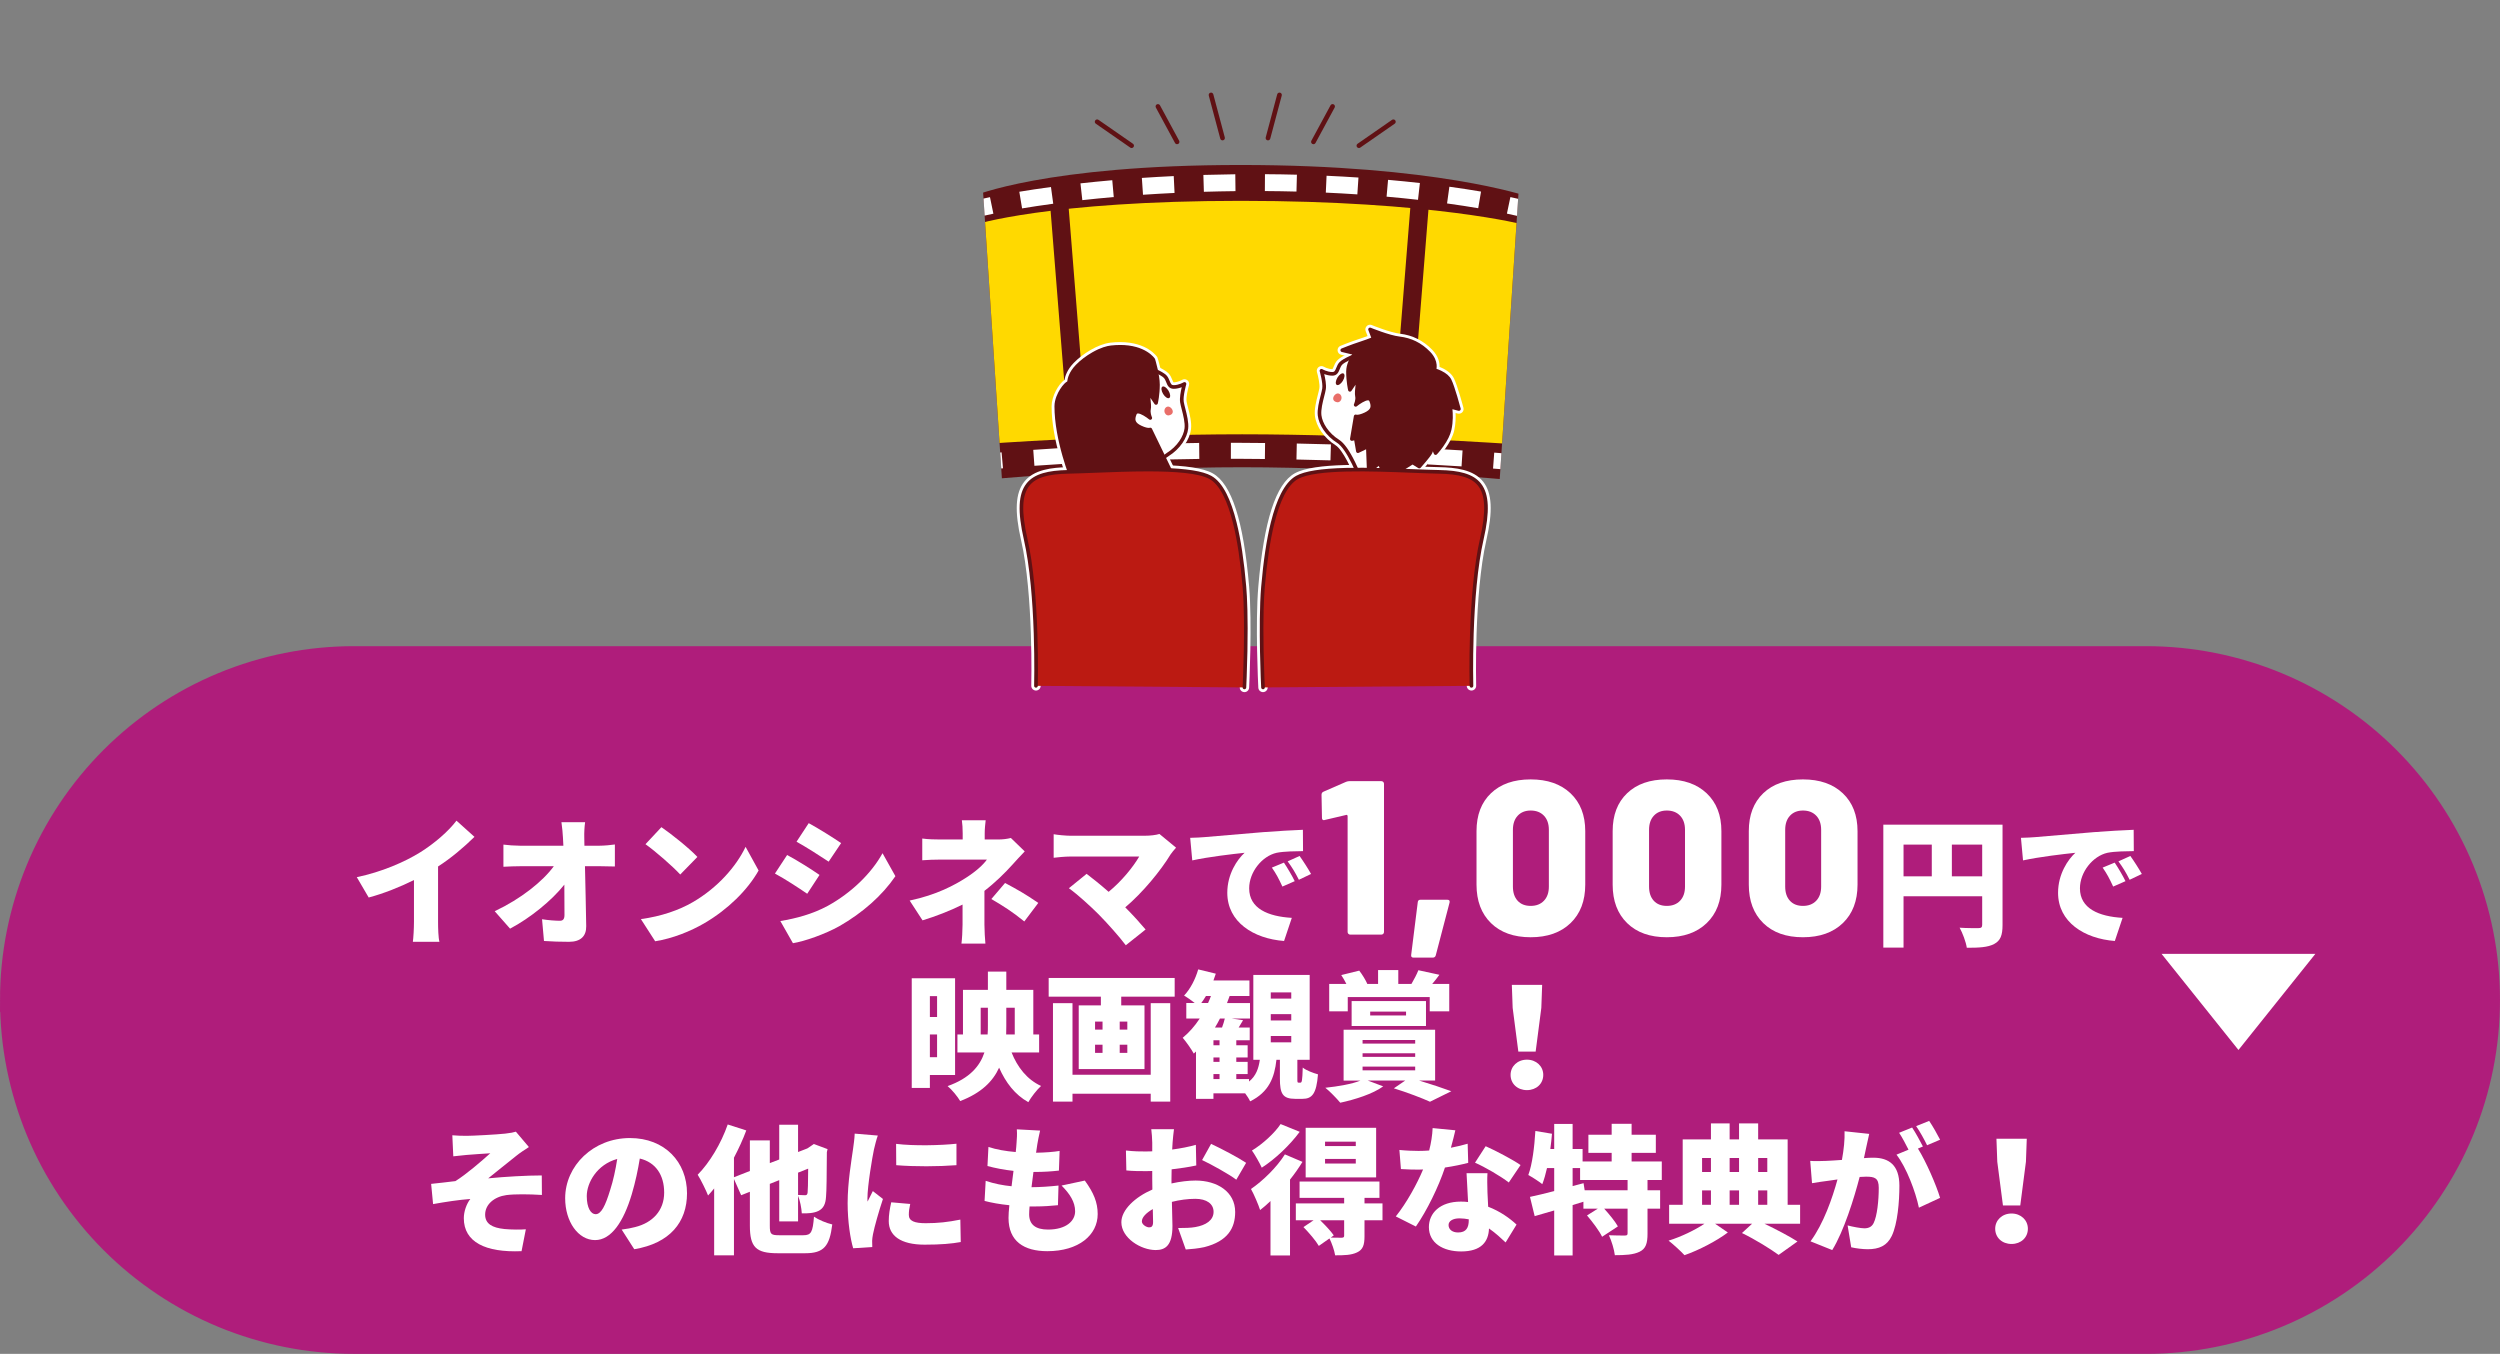 <?xml version="1.0" encoding="UTF-8"?><svg id="_レイヤー_1" xmlns="http://www.w3.org/2000/svg" xmlns:xlink="http://www.w3.org/1999/xlink" viewBox="0 0 650 352"><rect x="0" y="0" width="650" height="352" fill="#808080" stroke="none"/><defs><style>.cls-1{stroke:#af1d7b;stroke-width:10px;}.cls-1,.cls-2{fill:none;}.cls-3{fill:#bb1a12;}.cls-3,.cls-2,.cls-4,.cls-5,.cls-6,.cls-7,.cls-8{stroke-width:0px;}.cls-9{clip-path:url(#clippath-2);}.cls-10{isolation:isolate;}.cls-11{clip-path:url(#clippath-1);}.cls-4{fill:#fff;}.cls-5{fill:#ffd900;}.cls-6{fill:#af1d7b;}.cls-12{clip-path:url(#clippath);}.cls-13{clip-path:url(#clippath-3);}.cls-7{fill:#e96e69;}.cls-8{fill:#601114;}</style><clipPath id="clippath"><polygon class="cls-2" points="254.974 40.388 261.079 133.338 389.353 133.338 395.458 40.388 254.974 40.388"/></clipPath><clipPath id="clippath-1"><rect class="cls-2" x="254.75" y="40.25" width="140.75" height="93.25"/></clipPath><clipPath id="clippath-2"><rect class="cls-2" x="253.026" y="24.076" width="143.947" height="155.878"/></clipPath><clipPath id="clippath-3"><rect class="cls-2" x="253" y="24" width="144" height="156"/></clipPath></defs><path class="cls-6" d="M5,260c0-1.424.035-2.847.105-4.269.07-1.422.175-2.842.314-4.259s.314-2.83.523-4.238c.209-1.408.452-2.811.73-4.207s.59-2.785.936-4.166c.346-1.381.726-2.753,1.139-4.115.413-1.363.86-2.714,1.339-4.055.48-1.341.992-2.669,1.537-3.984.545-1.315,1.122-2.617,1.73-3.904.609-1.287,1.249-2.559,1.92-3.814.671-1.256,1.373-2.494,2.105-3.715.732-1.221,1.494-2.424,2.285-3.608.791-1.184,1.611-2.348,2.459-3.491s1.724-2.266,2.627-3.366,1.833-2.178,2.789-3.233c.956-1.055,1.938-2.086,2.944-3.093s2.038-1.988,3.093-2.944c1.055-.956,2.133-1.886,3.233-2.789,1.101-.903,2.223-1.779,3.366-2.627,1.144-.848,2.307-1.668,3.491-2.459,1.184-.791,2.386-1.553,3.608-2.285,1.221-.732,2.46-1.434,3.715-2.105,1.256-.671,2.527-1.311,3.814-1.92,1.287-.609,2.588-1.186,3.904-1.73,1.315-.545,2.643-1.057,3.984-1.537,1.341-.48,2.692-.926,4.055-1.339,1.363-.413,2.734-.793,4.115-1.139,1.381-.346,2.77-.658,4.166-.936s2.799-.521,4.207-.73,2.821-.383,4.238-.523c1.417-.14,2.837-.244,4.259-.314,1.422-.07,2.845-.105,4.269-.105h466c1.424,0,2.847.035,4.269.105,1.422.07,2.842.175,4.259.314,1.417.14,2.83.314,4.238.523s2.811.452,4.207.73c1.396.278,2.785.59,4.166.936,1.381.346,2.753.726,4.116,1.139s2.714.86,4.055,1.339c1.341.48,2.669.992,3.984,1.537,1.315.545,2.617,1.122,3.904,1.73s2.559,1.249,3.814,1.92,2.494,1.373,3.715,2.105c1.221.732,2.424,1.493,3.608,2.285,1.184.791,2.348,1.611,3.491,2.459,1.144.848,2.266,1.724,3.366,2.627,1.101.903,2.178,1.833,3.233,2.789,1.055.956,2.086,1.938,3.093,2.944s1.988,2.038,2.945,3.093c.956,1.055,1.886,2.133,2.789,3.233s1.779,2.223,2.627,3.366c.848,1.144,1.668,2.307,2.459,3.491s1.553,2.386,2.285,3.608,1.434,2.46,2.105,3.715c.671,1.256,1.311,2.527,1.92,3.814.609,1.287,1.186,2.588,1.73,3.904.545,1.315,1.057,2.643,1.537,3.984.48,1.341.926,2.692,1.34,4.055.413,1.363.793,2.734,1.139,4.115.346,1.381.658,2.77.936,4.166s.521,2.799.73,4.207.383,2.821.523,4.238.244,2.837.314,4.259.105,2.845.105,4.269-.035,2.847-.105,4.269c-.07,1.422-.175,2.842-.314,4.259-.14,1.417-.314,2.83-.523,4.238-.209,1.408-.452,2.811-.73,4.207s-.59,2.785-.936,4.166c-.346,1.381-.726,2.753-1.139,4.115-.413,1.363-.86,2.714-1.34,4.055-.48,1.341-.992,2.669-1.537,3.984s-1.122,2.617-1.73,3.904c-.609,1.287-1.249,2.559-1.92,3.814-.671,1.256-1.373,2.494-2.105,3.715-.732,1.221-1.494,2.424-2.285,3.608s-1.611,2.348-2.459,3.491c-.848,1.144-1.724,2.266-2.627,3.366-.903,1.101-1.833,2.178-2.789,3.233-.956,1.055-1.938,2.086-2.945,3.093s-2.038,1.988-3.093,2.944c-1.055.956-2.133,1.886-3.233,2.789-1.101.903-2.223,1.779-3.366,2.627s-2.307,1.668-3.491,2.459-2.386,1.553-3.608,2.285c-1.221.732-2.46,1.434-3.715,2.105-1.256.671-2.527,1.311-3.814,1.92s-2.588,1.186-3.904,1.73c-1.315.545-2.643,1.057-3.984,1.537-1.341.48-2.692.926-4.055,1.339-1.362.413-2.734.793-4.116,1.139s-2.77.658-4.166.936c-1.396.278-2.799.521-4.207.73-1.408.209-2.821.383-4.238.523s-2.836.244-4.259.314c-1.422.07-2.845.105-4.269.105H92c-1.424,0-2.847-.035-4.269-.105-1.422-.07-2.842-.175-4.259-.314s-2.83-.314-4.238-.523-2.811-.452-4.207-.73c-1.396-.278-2.785-.59-4.166-.936-1.381-.346-2.753-.726-4.115-1.139-1.363-.413-2.714-.86-4.055-1.339-1.341-.48-2.669-.992-3.984-1.537-1.315-.545-2.617-1.122-3.904-1.73-1.287-.609-2.559-1.249-3.814-1.92-1.256-.671-2.494-1.373-3.715-2.105-1.221-.732-2.424-1.494-3.608-2.285s-2.348-1.611-3.491-2.459c-1.144-.848-2.266-1.724-3.366-2.627-1.101-.903-2.178-1.833-3.233-2.789-1.055-.956-2.086-1.938-3.093-2.944s-1.988-2.038-2.944-3.093c-.956-1.055-1.886-2.133-2.789-3.233-.903-1.101-1.779-2.223-2.627-3.366-.848-1.144-1.668-2.307-2.459-3.491s-1.553-2.386-2.285-3.608c-.732-1.221-1.434-2.46-2.105-3.715-.671-1.256-1.311-2.527-1.92-3.814-.609-1.287-1.186-2.588-1.73-3.904s-1.057-2.643-1.537-3.984c-.48-1.341-.926-2.692-1.339-4.055-.413-1.363-.793-2.734-1.139-4.116-.346-1.381-.658-2.77-.936-4.166-.278-1.396-.521-2.799-.73-4.207-.209-1.408-.383-2.821-.523-4.238s-.244-2.837-.314-4.259c-.07-1.422-.105-2.845-.105-4.269Z"/><path class="cls-1" d="M5,260c0-1.424.035-2.847.105-4.269.07-1.422.175-2.842.314-4.259s.314-2.83.523-4.238c.209-1.408.452-2.811.73-4.207s.59-2.785.936-4.166c.346-1.381.726-2.753,1.139-4.115.413-1.363.86-2.714,1.339-4.055.48-1.341.992-2.669,1.537-3.984.545-1.315,1.122-2.617,1.73-3.904.609-1.287,1.249-2.559,1.92-3.814.671-1.256,1.373-2.494,2.105-3.715.732-1.221,1.494-2.424,2.285-3.608.791-1.184,1.611-2.348,2.459-3.491s1.724-2.266,2.627-3.366,1.833-2.178,2.789-3.233c.956-1.055,1.938-2.086,2.944-3.093s2.038-1.988,3.093-2.944c1.055-.956,2.133-1.886,3.233-2.789,1.101-.903,2.223-1.779,3.366-2.627,1.144-.848,2.307-1.668,3.491-2.459,1.184-.791,2.386-1.553,3.608-2.285,1.221-.732,2.46-1.434,3.715-2.105,1.256-.671,2.527-1.311,3.814-1.92,1.287-.609,2.588-1.186,3.904-1.73,1.315-.545,2.643-1.057,3.984-1.537,1.341-.48,2.692-.926,4.055-1.339,1.363-.413,2.734-.793,4.115-1.139,1.381-.346,2.77-.658,4.166-.936s2.799-.521,4.207-.73,2.821-.383,4.238-.523c1.417-.14,2.837-.244,4.259-.314,1.422-.07,2.845-.105,4.269-.105h466c1.424,0,2.847.035,4.269.105,1.422.07,2.842.175,4.259.314,1.417.14,2.83.314,4.238.523s2.811.452,4.207.73c1.396.278,2.785.59,4.166.936,1.381.346,2.753.726,4.116,1.139s2.714.86,4.055,1.339c1.341.48,2.669.992,3.984,1.537,1.315.545,2.617,1.122,3.904,1.73s2.559,1.249,3.814,1.92,2.494,1.373,3.715,2.105c1.221.732,2.424,1.493,3.608,2.285,1.184.791,2.348,1.611,3.491,2.459,1.144.848,2.266,1.724,3.366,2.627,1.101.903,2.178,1.833,3.233,2.789,1.055.956,2.086,1.938,3.093,2.944s1.988,2.038,2.945,3.093c.956,1.055,1.886,2.133,2.789,3.233s1.779,2.223,2.627,3.366c.848,1.144,1.668,2.307,2.459,3.491s1.553,2.386,2.285,3.608,1.434,2.46,2.105,3.715c.671,1.256,1.311,2.527,1.92,3.814.609,1.287,1.186,2.588,1.73,3.904.545,1.315,1.057,2.643,1.537,3.984.48,1.341.926,2.692,1.34,4.055.413,1.363.793,2.734,1.139,4.115.346,1.381.658,2.77.936,4.166s.521,2.799.73,4.207.383,2.821.523,4.238.244,2.837.314,4.259.105,2.845.105,4.269-.035,2.847-.105,4.269c-.07,1.422-.175,2.842-.314,4.259-.14,1.417-.314,2.83-.523,4.238-.209,1.408-.452,2.811-.73,4.207s-.59,2.785-.936,4.166c-.346,1.381-.726,2.753-1.139,4.115-.413,1.363-.86,2.714-1.34,4.055-.48,1.341-.992,2.669-1.537,3.984s-1.122,2.617-1.73,3.904c-.609,1.287-1.249,2.559-1.92,3.814-.671,1.256-1.373,2.494-2.105,3.715-.732,1.221-1.494,2.424-2.285,3.608s-1.611,2.348-2.459,3.491c-.848,1.144-1.724,2.266-2.627,3.366-.903,1.101-1.833,2.178-2.789,3.233-.956,1.055-1.938,2.086-2.945,3.093s-2.038,1.988-3.093,2.944c-1.055.956-2.133,1.886-3.233,2.789-1.101.903-2.223,1.779-3.366,2.627s-2.307,1.668-3.491,2.459-2.386,1.553-3.608,2.285c-1.221.732-2.46,1.434-3.715,2.105-1.256.671-2.527,1.311-3.814,1.92s-2.588,1.186-3.904,1.73c-1.315.545-2.643,1.057-3.984,1.537-1.341.48-2.692.926-4.055,1.339-1.362.413-2.734.793-4.116,1.139s-2.77.658-4.166.936c-1.396.278-2.799.521-4.207.73-1.408.209-2.821.383-4.238.523s-2.836.244-4.259.314c-1.422.07-2.845.105-4.269.105H92c-1.424,0-2.847-.035-4.269-.105-1.422-.07-2.842-.175-4.259-.314s-2.83-.314-4.238-.523-2.811-.452-4.207-.73c-1.396-.278-2.785-.59-4.166-.936-1.381-.346-2.753-.726-4.115-1.139-1.363-.413-2.714-.86-4.055-1.339-1.341-.48-2.669-.992-3.984-1.537-1.315-.545-2.617-1.122-3.904-1.73-1.287-.609-2.559-1.249-3.814-1.92-1.256-.671-2.494-1.373-3.715-2.105-1.221-.732-2.424-1.494-3.608-2.285s-2.348-1.611-3.491-2.459c-1.144-.848-2.266-1.724-3.366-2.627-1.101-.903-2.178-1.833-3.233-2.789-1.055-.956-2.086-1.938-3.093-2.944s-1.988-2.038-2.944-3.093c-.956-1.055-1.886-2.133-2.789-3.233-.903-1.101-1.779-2.223-2.627-3.366-.848-1.144-1.668-2.307-2.459-3.491s-1.553-2.386-2.285-3.608c-.732-1.221-1.434-2.46-2.105-3.715-.671-1.256-1.311-2.527-1.92-3.814-.609-1.287-1.186-2.588-1.73-3.904s-1.057-2.643-1.537-3.984c-.48-1.341-.926-2.692-1.339-4.055-.413-1.363-.793-2.734-1.139-4.116-.346-1.381-.658-2.77-.936-4.166-.278-1.396-.521-2.799-.73-4.207-.209-1.408-.383-2.821-.523-4.238s-.244-2.837-.314-4.259c-.07-1.422-.105-2.845-.105-4.269Z"/><path class="cls-4" d="M113.896,225.288c3.456-2.232,6.588-4.896,9.468-7.704l-4.68-4.212c-2.052,2.736-5.76,5.94-9.396,8.208-4.032,2.52-10.08,5.148-16.524,6.48l3.096,5.292c3.924-1.044,8.136-2.736,11.772-4.536v10.836c0,1.728-.144,4.248-.288,5.22h6.912c-.288-1.008-.36-3.492-.36-5.22v-14.364Z"/><path class="cls-4" d="M151.948,219.888l-.036-2.088c-.036-1.224.036-2.808.216-4.032h-6.156c.216,1.404.324,2.88.396,4.032l.108,2.088h-11.232c-1.296,0-3.348-.144-4.356-.288v5.76c1.332-.072,3.132-.144,4.5-.144h8.604c-2.88,3.96-8.568,8.496-15.372,11.7l3.996,4.536c5.256-2.772,10.872-7.344,14.112-11.448.036,3.024.036,5.76.036,7.884,0,1.044-.36,1.512-1.188,1.512-1.152,0-3.06-.144-4.644-.396l.504,5.652c2.196.144,4.14.216,6.516.216,3.06,0,4.5-1.512,4.464-4.068-.072-5.04-.216-10.44-.324-15.588h3.996c1.008,0,2.484.036,3.78.072v-5.724c-.936.144-2.808.324-4.104.324h-3.816Z"/><path class="cls-4" d="M166.636,238.968l3.708,5.76c4.536-.72,9.216-2.592,12.888-4.752,6.012-3.528,11.124-8.532,14.004-13.644l-3.384-6.156c-2.412,5.076-7.272,10.656-13.752,14.4-3.528,2.052-8.172,3.672-13.464,4.392ZM171.964,215.064l-4.14,4.428c2.592,1.836,7.128,5.796,9.036,7.884l4.464-4.572c-2.16-2.304-6.876-6.048-9.36-7.74Z"/><path class="cls-4" d="M204.652,222.3l-3.168,4.824c2.556,1.368,6.192,3.744,8.388,5.256l3.204-4.896c-2.016-1.404-5.832-3.816-8.424-5.184ZM202.888,239.472l3.276,5.76c3.096-.504,8.388-2.376,12.06-4.428,5.976-3.42,11.124-7.92,14.58-12.996l-3.348-5.976c-2.844,5.184-8.028,10.26-14.22,13.68-4.068,2.196-8.28,3.276-12.348,3.96ZM210.268,214.02l-3.168,4.824c2.52,1.404,6.192,3.744,8.352,5.184l3.24-4.824c-2.052-1.404-5.904-3.816-8.424-5.184Z"/><path class="cls-4" d="M257.752,233.748c2.952,1.728,5.436,3.276,8.568,5.832l3.636-4.824c-3.528-2.412-5.364-3.42-8.64-5.184l-3.564,4.176ZM255.952,231.624c2.808-2.16,5.4-4.716,7.272-6.804.864-.972,2.16-2.376,3.204-3.456l-3.6-3.492c-.972.252-2.124.396-3.384.396h-3.42v-1.584c0-1.188.144-2.52.252-3.42h-6.192c.144.936.216,2.196.216,3.42v1.584h-5.76c-1.26,0-3.276-.036-4.752-.252v5.652c1.152-.108,3.528-.18,4.86-.18h11.952c-.972,1.368-2.844,3.06-5.364,4.68-3.024,1.944-7.704,4.5-14.724,5.976l3.348,5.148c3.42-1.044,7.164-2.484,10.404-4.104v5.22c0,1.512-.144,3.96-.288,4.932h6.228c-.108-1.116-.252-3.42-.252-4.932v-8.784Z"/><path class="cls-4" d="M301.456,216.828c-.9.288-2.34.468-3.96.468h-19.116c-1.224,0-3.492-.216-4.428-.396v6.12c.792-.108,2.952-.324,4.428-.324h17.82c-1.62,2.772-4.536,6.372-7.956,9.18-2.124-1.872-4.212-3.528-5.724-4.68l-4.608,3.744c2.268,1.62,5.652,4.716,7.74,6.804,2.376,2.412,5.472,5.904,7.056,8.028l5.148-4.104c-1.404-1.656-3.348-3.816-5.292-5.76,4.608-3.888,9.252-9.576,11.808-13.788.324-.504.828-1.044,1.404-1.728l-4.32-3.564Z"/><path class="cls-4" d="M309.448,217.836l.54,5.868c4.284-.936,10.548-1.656,13.608-1.98-1.908,1.728-4.5,5.508-4.5,10.404,0,7.596,6.804,11.916,14.76,12.528l2.016-6.012c-6.156-.36-11.088-2.412-11.088-7.668,0-4.212,3.312-8.388,7.164-9.252,1.98-.396,5.004-.396,6.84-.432l-.036-5.544c-2.592.108-6.804.324-10.368.612-6.516.576-11.916,1.008-15.264,1.296-.684.072-2.232.144-3.672.18ZM337.888,222.552l-3.096,1.404c1.188,1.62,1.872,2.736,2.916,4.788l3.168-1.512c-.72-1.296-2.052-3.384-2.988-4.68ZM333.82,224.28l-3.132,1.296c1.152,1.656,1.764,2.844,2.736,4.932l3.204-1.404c-.648-1.332-1.908-3.492-2.808-4.824Z"/><path class="cls-4" d="M520.66,214.416h-30.996v31.968h5.256v-13.356h20.448v7.416c0,.648-.252.864-.936.864s-3.06.036-4.932-.108c.756,1.332,1.656,3.744,1.872,5.22,3.204,0,5.436-.108,7.092-.972s2.196-2.268,2.196-4.932v-26.1ZM494.92,219.6h7.344v8.244h-7.344v-8.244ZM507.484,227.844v-8.244h7.884v8.244h-7.884Z"/><path class="cls-4" d="M525.448,217.836l.54,5.868c4.284-.936,10.548-1.656,13.608-1.98-1.908,1.728-4.5,5.508-4.5,10.404,0,7.596,6.804,11.916,14.76,12.528l2.016-6.012c-6.156-.36-11.088-2.412-11.088-7.668,0-4.212,3.312-8.388,7.164-9.252,1.98-.396,5.004-.396,6.84-.432l-.036-5.544c-2.592.108-6.804.324-10.368.612-6.516.576-11.916,1.008-15.264,1.296-.684.072-2.232.144-3.672.18ZM553.888,222.552l-3.096,1.404c1.188,1.62,1.872,2.736,2.916,4.788l3.168-1.512c-.72-1.296-2.052-3.384-2.988-4.68ZM549.82,224.28l-3.132,1.296c1.152,1.656,1.764,2.844,2.736,4.932l3.204-1.404c-.648-1.332-1.908-3.492-2.808-4.824Z"/><path class="cls-4" d="M270.172,273.64v-4.68h-1.512v-11.592h-7.02v-4.752h-4.788v4.752h-6.48v11.592h-1.44v4.68h7.02c-1.188,3.564-3.816,6.696-9.576,8.748,1.08.864,2.628,2.772,3.276,3.888,5.472-2.088,8.496-5.112,10.116-8.676,1.728,3.888,4.104,7.02,7.596,8.964.72-1.296,2.232-3.24,3.312-4.212-3.636-1.656-6.156-4.896-7.668-8.712h7.164ZM263.836,262.012v6.948h-2.232c.036-.792.036-1.548.036-2.34v-4.608h2.196ZM254.98,268.96v-6.948h1.872v4.572c0,.792,0,1.584-.072,2.376h-1.8ZM248.32,279.508v-25.164h-11.268v28.512h4.716v-3.348h6.552ZM241.768,274.864v-5.904h1.872v5.904h-1.872ZM243.64,258.988v5.436h-1.872v-5.436h1.872Z"/><path class="cls-4" d="M272.656,254.272v4.86h13.572v2.268h-5.76v16.56h17.1v-16.56h-6.048v-2.268h13.896v-4.86h-32.76ZM284.716,265.612h1.944v2.088h-1.944v-2.088ZM284.716,271.624h1.944v2.124h-1.944v-2.124ZM293.104,273.748h-1.98v-2.124h1.98v2.124ZM293.104,267.7h-1.98v-2.088h1.98v2.088ZM299.188,279.436h-20.34v-18.612h-5.076v25.596h5.076v-2.052h20.34v2.052h5.076v-25.596h-5.076v18.612Z"/><path class="cls-4" d="M337.636,281.488c-.324,0-.324-.108-.324-1.152v-4.788h3.204v-22.068h-14.652v22.068h1.692c-.324,2.232-.972,4.176-2.808,5.652v-.648h-3.312v-1.296h2.952v-3.168h-2.952v-1.152h2.952v-3.168h-2.952v-1.296h3.492v-3.312h-2.88c.36-.576.756-1.224,1.152-1.908l-2.952-.432h4.752v-4.032h-5.976c.252-.612.468-1.224.684-1.836h5.148v-4.032h-9.36c.216-.576.432-1.188.612-1.764l-4.572-1.116c-.72,2.52-2.052,5.112-3.672,6.804.756.432,1.872,1.224,2.772,1.944h-2.196v4.032h3.492c-1.296,1.98-2.808,3.672-4.428,5.004.864.972,2.34,3.096,2.88,4.104.18-.18.396-.36.576-.54v12.312h4.536v-1.44h8.244c.54.72,1.044,1.512,1.296,2.088,4.896-2.412,6.336-6.192,6.84-10.8h.9v4.86c0,3.924.684,5.292,3.996,5.292h1.872c2.52,0,3.636-1.332,4.032-6.372-1.188-.324-3.132-1.044-3.96-1.764-.108,3.456-.216,3.924-.612,3.924h-.468ZM317.08,276.088h-1.584v-1.152h1.584v1.152ZM317.08,271.768h-1.584v-1.296h1.584v1.296ZM312.328,260.788c.432-.576.828-1.188,1.224-1.836h1.296c-.216.612-.468,1.224-.756,1.836h-1.764ZM318.448,264.82c-.144.684-.432,1.548-.72,2.34h-1.836c.468-.756.9-1.548,1.296-2.34h1.26ZM315.496,279.256h1.584v1.296h-1.584v-1.296ZM330.4,258.016h5.328v1.62h-5.328v-1.62ZM330.4,263.668h5.328v1.656h-5.328v-1.656ZM330.4,269.356h5.328v1.656h-5.328v-1.656Z"/><path class="cls-4" d="M373.132,280.948v-13.212h-23.796v13.212h4.392c-2.196.9-5.76,1.512-9.144,1.872,1.116.864,2.988,2.808,3.888,3.888,3.816-.828,8.424-2.268,11.16-4.248l-3.996-1.512h9.72l-2.952,2.016c3.6,1.116,7.344,2.556,9.396,3.492l5.544-2.736c-2.052-.756-5.256-1.836-8.352-2.772h4.14ZM354.268,270.4h13.68v.936h-13.68v-.936ZM354.268,273.856h13.68v.936h-13.68v-.936ZM354.268,277.312h13.68v.972h-13.68v-.972ZM370.756,266.764v-6.48h-19.332v6.48h19.332ZM356.248,263.02h9.324v1.008h-9.324v-1.008ZM350.416,259.24h21.312v3.708h5.076v-7.128h-4.428c.612-.684,1.224-1.512,1.872-2.376l-5.472-1.188c-.396,1.044-1.152,2.448-1.8,3.564h-3.42v-3.6h-5.256v3.6h-2.916l.108-.036c-.432-.972-1.296-2.412-2.088-3.42l-4.68,1.152c.468.684.936,1.512,1.332,2.304h-4.464v7.128h4.824v-3.708Z"/><path class="cls-4" d="M397,283.432c2.448,0,4.248-1.656,4.248-3.96,0-2.232-1.8-3.96-4.248-3.96s-4.248,1.728-4.248,3.96c0,2.304,1.8,3.96,4.248,3.96ZM394.768,273.424h4.5l1.476-11.376.216-5.976h-7.884l.216,5.976,1.476,11.376Z"/><path class="cls-4" d="M117.604,295.172l.252,5.472c1.296-.144,2.592-.288,3.456-.36,1.404-.144,4.752-.324,6.156-.432-2.196,1.98-6.264,5.508-9.072,7.236-1.872.216-4.392.54-6.3.72l.504,5.256c3.204-.576,6.732-1.116,9.684-1.332-1.008,1.296-1.692,3.276-1.692,5.004,0,6.192,5.616,8.964,15.012,8.568l1.116-5.688c-1.332.108-3.672.108-5.58-.072-3.168-.324-5.004-1.368-5.004-3.744,0-2.664,2.376-4.644,5.508-5.076,2.196-.288,5.868-.252,9.252-.036l-.036-5.076c-3.888,0-9.504.324-13.932.756,2.196-1.728,4.788-3.888,7.272-5.832.864-.72,2.412-1.728,3.312-2.304l-3.384-3.996c-.54.18-1.44.36-2.772.504-2.268.252-8.568.576-10.044.576-1.296,0-2.448-.036-3.708-.144Z"/><path class="cls-4" d="M164.908,324.8c9.288-1.548,13.716-7.056,13.716-14.544,0-8.1-5.76-14.364-14.832-14.364-9.54,0-16.848,7.2-16.848,15.66,0,6.084,3.384,10.872,7.776,10.872,4.212,0,7.416-4.788,9.54-11.916.972-3.276,1.62-6.408,2.088-9.288,4.104.972,6.336,4.248,6.336,8.856,0,4.68-3.024,7.848-7.56,8.964-1.008.252-1.98.468-3.492.648l3.276,5.112ZM158.644,309.392c-1.26,4.14-2.34,6.3-3.78,6.3-1.224,0-2.304-1.62-2.304-4.716,0-3.42,2.628-8.208,7.92-9.648-.432,2.808-1.044,5.652-1.836,8.064Z"/><path class="cls-4" d="M202.672,321.164c-2.232,0-2.52-.252-2.52-2.484v-10.872l2.448-.972v10.728h4.896v-6.66c.504,1.188.9,3.24.972,4.572,1.404.036,3.168-.036,4.356-.648,1.26-.648,1.836-1.764,1.944-3.672.144-1.548.18-5.436.216-11.592l.18-.792-3.564-1.332-.936.648-.756.504-2.412.936v-7.092h-4.896v9.036l-2.448.936v-5.904h-5.184v7.956l-4.14,1.62v-5.076c1.224-2.34,2.34-4.752,3.204-7.092l-4.824-1.548c-1.728,4.968-4.716,9.936-7.812,13.068.828,1.296,2.232,4.176,2.7,5.4.54-.576,1.044-1.188,1.584-1.836v17.388h5.148v-19.836l1.872,4.212,2.268-.9v8.82c0,5.58,1.584,7.164,7.2,7.164h7.2c4.86,0,6.336-1.872,7.02-7.488-1.44-.324-3.564-1.188-4.752-2.016-.324,4.032-.72,4.824-2.772,4.824h-6.192ZM210.124,303.848c-.036,4.068-.072,5.76-.144,6.228-.072.576-.288.684-.684.684-.36,0-1.152-.036-1.8-.072v-5.796l2.628-1.044Z"/><path class="cls-4" d="M222.22,294.74c-.036,1.332-.288,2.952-.432,4.032-.36,2.628-1.404,8.568-1.404,14.04,0,4.824.72,9.324,1.44,11.736l4.968-.324c-.036-.576-.036-1.224-.036-1.62,0-.324.108-1.188.216-1.692.396-2.016,1.512-5.94,2.592-9.18l-2.628-2.052c-.468,1.008-.9,1.728-1.368,2.736-.036-.144-.036-.72-.036-.828,0-3.312,1.296-10.872,1.692-12.708.144-.648.684-2.844,1.008-3.636l-6.012-.504ZM231.724,312.596c-.396,1.728-.648,3.276-.648,4.896,0,3.78,3.096,6.12,9.324,6.12,4.212,0,7.056-.252,9.396-.684l-.108-5.832c-3.24.648-5.796.936-9,.936-2.916,0-4.392-.576-4.392-2.16,0-.936.108-1.728.36-2.844l-4.932-.432ZM232.984,297.404l.036,5.544c4.752.396,10.98.36,15.66,0v-5.58c-3.996.432-11.052.612-15.696.036Z"/><path class="cls-4" d="M276.004,308.24c2.16,2.16,3.528,4.284,3.528,6.696,0,2.52-2.34,4.752-7.056,4.752-3.204,0-4.896-1.296-4.896-3.96,0-.504.036-1.224.108-2.052h1.476c2.124,0,4.14-.144,5.904-.324l.144-5.112c-2.232.252-4.968.432-6.984.432h-.036c.144-1.296.324-2.664.504-3.96,2.844,0,4.644-.144,6.624-.36l.18-5.112c-1.476.252-3.672.432-6.12.468.144-.972.252-1.728.324-2.196.18-1.008.36-2.052.72-3.564l-6.048-.324c.108,1.332,0,2.484-.072,3.528-.036.684-.108,1.476-.216,2.376-2.556-.216-5.112-.648-7.092-1.332l-.252,4.968c2.016.54,4.356,1.008,6.768,1.26l-.504,3.996c-2.232-.216-4.464-.648-6.732-1.404l-.288,5.22c1.764.468,3.96.864,6.444,1.116-.144,1.368-.216,2.52-.216,3.312,0,6.048,3.996,8.64,10.08,8.64,8.208,0,13.104-4.212,13.104-9.648,0-3.024-1.044-5.544-3.348-8.712l-6.048,1.296Z"/><path class="cls-4" d="M312.544,301.616c2.196,1.008,7.2,3.78,8.892,5.112l2.556-4.392c-1.98-1.332-6.264-3.6-9.108-4.932l-2.34,4.212ZM304.588,306.332c0-.756,0-1.548.036-2.304,2.16-.252,4.428-.576,6.408-1.008l-.108-5.364c-1.764.504-3.96.936-6.156,1.224l.108-1.836c.072-.936.252-2.772.36-3.456h-5.904c.108.684.252,2.736.252,3.492v2.268c-.576.036-1.152.036-1.692.036-1.296,0-2.988,0-5.148-.252l.108,5.184c1.656.18,3.6.18,5.184.18.468,0,.972,0,1.548-.036v2.052c0,.9,0,1.836.036,2.772-4.5,1.944-8.064,5.292-8.064,8.496,0,4.104,5.076,7.236,8.928,7.236,2.556,0,4.356-1.224,4.356-6.264,0-1.08-.072-3.564-.144-6.264,1.98-.504,4.104-.792,6.084-.792,2.952,0,4.752,1.296,4.752,3.384,0,2.196-2.016,3.492-4.752,3.96-1.188.216-2.736.252-4.464.252l1.98,5.58c1.548-.108,3.168-.252,4.824-.612,6.12-1.548,8.028-4.968,8.028-9.144,0-5.256-4.68-8.172-10.296-8.172-1.764,0-3.996.252-6.264.756v-1.368ZM298.756,319.112c-.684,0-1.872-.72-1.872-1.548,0-1.044,1.08-2.196,2.844-3.204.036,1.476.072,2.664.072,3.348,0,1.26-.504,1.404-1.044,1.404Z"/><path class="cls-4" d="M359.452,312.884h-4.68v-1.44h3.888v-4.248h-20.772v4.248h11.592v1.44h-12.564v4.392h4.608l-2.628,1.764c1.44,1.476,3.24,3.564,3.996,4.896l2.772-1.944c.612,1.26,1.26,3.06,1.476,4.392,2.34,0,4.176-.036,5.688-.756,1.548-.72,1.944-1.944,1.944-4.212v-4.14h4.68v-4.392ZM349.48,321.272c0,.396-.144.504-.648.54-.396,0-1.728,0-2.844-.036l.792-.576c-.756-1.116-2.232-2.664-3.528-3.924h6.228v3.996ZM334.072,300.14c-2.124,3.384-5.688,6.84-8.82,9,.756,1.296,2.016,4.284,2.376,5.472.9-.684,1.8-1.476,2.7-2.34v14.148h5.076v-19.728c1.224-1.512,2.304-3.096,3.24-4.608l-4.572-1.944ZM332.956,292.256c-1.512,2.304-4.68,5.22-7.452,6.876.792,1.116,2.016,3.276,2.556,4.464,3.492-2.232,7.308-5.868,9.864-9.324l-4.968-2.016ZM357.796,293.228h-18.324v12.888h18.324v-12.888ZM352.504,302.516h-7.992v-1.188h7.992v1.188ZM352.504,297.98h-7.992v-1.152h7.992v1.152Z"/><path class="cls-4" d="M381.304,305.036c.108,2.016.252,4.932.396,7.488-.612-.072-1.224-.108-1.872-.108-5.508,0-8.316,3.06-8.316,6.624,0,4.14,3.672,6.336,8.388,6.336,5.256,0,7.128-2.556,7.236-5.976,1.764,1.224,3.204,2.592,4.32,3.636l2.844-4.644c-1.764-1.656-4.284-3.456-7.38-4.644-.072-1.476-.144-2.88-.18-3.708-.036-1.764-.108-3.456,0-5.004h-5.436ZM381.88,317.204c0,1.98-.648,3.24-2.772,3.24-1.512,0-2.484-.792-2.484-1.944,0-1.008,1.08-1.728,2.844-1.728.828,0,1.656.108,2.412.252v.18ZM381.592,297.368c-1.188.36-2.7.72-4.356,1.044.504-1.8.9-3.42,1.152-4.536l-5.904-.576c-.072,1.836-.396,3.888-.9,5.832-.936.072-1.836.108-2.772.108-1.188,0-3.312-.072-4.968-.252l.396,4.968c1.656.108,3.096.144,4.608.144.36,0,.756,0,1.152-.036-1.548,3.708-4.284,8.712-7.092,12.204l5.22,2.628c2.88-4.14,5.904-10.332,7.56-15.336,2.412-.36,4.572-.828,6.048-1.224l-.144-4.968ZM395.344,302.912c-1.908-1.332-6.516-3.78-9.072-4.896l-2.772,4.284c2.484,1.08,6.66,3.492,8.784,5.148l3.06-4.536Z"/><path class="cls-4" d="M432.064,306.8v-4.824h-7.848v-2.232h6.3v-4.716h-6.3v-2.844h-5.184v2.844h-6.048v4.716h6.048v2.232h-7.56v-3.24h-2.592v-6.516h-4.788v6.516h-1.008c.18-1.332.324-2.664.432-3.96l-4.32-.72c-.252,4.176-.792,8.64-1.836,11.448,1.008.54,2.844,1.728,3.636,2.376.468-1.188.864-2.592,1.224-4.176h1.872v5.976c-2.376.612-4.536,1.152-6.3,1.512l1.224,5.004c1.548-.432,3.276-.936,5.076-1.476v11.7h4.788v-13.104l2.808-.864v1.8h3.744l-2.808,1.764c1.44,1.692,3.204,4.032,3.924,5.544l4.104-2.7c-.72-1.296-2.232-3.132-3.564-4.608h6.084v6.408c0,.468-.18.576-.756.576s-2.556,0-4.104-.072c.684,1.44,1.368,3.672,1.548,5.184,2.7,0,4.824-.108,6.444-.9,1.62-.792,2.052-2.196,2.052-4.68v-6.516h3.276v-4.788h-3.276v-2.664h3.708ZM423.172,309.464h-11.16l-.288-1.836-2.844.756v-4.68h1.944v3.096h12.348v2.664Z"/><path class="cls-4" d="M468.028,313.244h-3.24v-16.992h-7.668v-4.176h-4.968v4.176h-2.448v-4.176h-4.86v4.176h-7.344v16.992h-3.528v4.932h9.18c-2.412,1.62-6.12,3.42-9.324,4.392,1.296,1.008,3.132,2.7,4.14,3.78,3.744-1.296,8.424-3.744,11.268-5.904l-3.312-2.268h9.612l-2.628,2.412c3.492,1.692,7.416,4.14,9.54,5.688l4.896-3.492c-1.98-1.26-5.328-3.06-8.568-4.608h9.252v-4.932ZM457.12,309.5h2.376v3.744h-2.376v-3.744ZM452.152,313.244h-2.448v-3.744h2.448v3.744ZM459.496,301.076v3.636h-2.376v-3.636h2.376ZM452.152,301.076v3.636h-2.448v-3.636h2.448ZM444.844,301.076v3.636h-2.304v-3.636h2.304ZM442.54,309.5h2.304v3.744h-2.304v-3.744Z"/><path class="cls-4" d="M499.96,298.088c-.648-1.26-1.908-3.6-2.808-4.932l-3.384,1.368c.828,1.224,1.728,2.988,2.448,4.392l-3.132,1.296c2.592,3.312,4.968,9.648,5.832,13.788l5.508-2.556c-.972-3.276-3.636-9.432-5.76-12.816l1.296-.54ZM479.584,294.128c.072,2.196-.18,4.68-.684,7.452-1.584.108-3.06.216-4.104.252-1.404.036-2.772.108-4.14,0l.468,5.796c1.188-.216,3.24-.504,4.392-.648.504-.072,1.296-.18,2.232-.324-1.332,4.86-3.636,11.52-7.02,16.092l5.652,2.268c3.024-4.896,5.688-13.464,7.128-19.008.648-.036,1.26-.072,1.656-.072,2.232,0,3.312.324,3.312,2.916,0,3.312-.432,7.38-1.332,9.144-.468.972-1.296,1.368-2.412,1.368-.9,0-3.06-.396-4.356-.756l.936,5.688c1.26.288,2.952.504,4.32.504,2.916,0,5.004-.9,6.228-3.456,1.512-3.168,1.98-8.892,1.98-13.068,0-5.328-2.7-7.272-6.804-7.272-.648,0-1.476.036-2.412.108.216-.936.432-1.908.612-2.88.216-1.008.504-2.34.756-3.42l-6.408-.684ZM504.424,296.324c-.612-1.224-1.908-3.528-2.844-4.896l-3.384,1.368c.972,1.368,2.124,3.492,2.844,4.968l3.384-1.44Z"/><path class="cls-4" d="M523,323.432c2.448,0,4.248-1.656,4.248-3.96,0-2.232-1.8-3.96-4.248-3.96s-4.248,1.728-4.248,3.96c0,2.304,1.8,3.96,4.248,3.96ZM520.768,313.424h4.5l1.476-11.376.216-5.976h-7.884l.216,5.976,1.476,11.376Z"/><polygon class="cls-4" points="562 248 582 272.995 602 248 562 248"/><g class="cls-12"><g class="cls-10"><g class="cls-11"><path class="cls-8" d="M253.026,50.984s18.796-8.089,69.544-8.089,74.329,8.089,74.329,8.089l-3.93,73.814s-36.541-3.313-70.032-3.313-67.348,3.313-67.348,3.313l-2.563-73.814Z"/><path class="cls-5" d="M253.265,58.465s19.233-6.248,69.336-6.248,73.834,6.248,73.834,6.248l-2.978,57.01s-37.429-2.558-70.493-2.558-67.618,2.558-67.618,2.558l-2.079-57.01Z"/><polygon class="cls-8" points="282.902 117.197 278.146 117.197 272.623 48.144 277.379 48.144 282.902 117.197"/><polygon class="cls-8" points="361.63 117.197 366.386 117.197 371.909 48.144 367.153 48.144 361.63 117.197"/><path class="cls-4" d="M254.221,56.468l-1.105-4.247s1.452-.379,4.279-.96l.884,4.299c-2.647.544-4.024.9-4.058.909Z"/><path class="cls-4" d="M337.083,49.808c-2.661-.069-5.401-.115-8.219-.132l.027-4.388c2.848.017,5.617.063,8.307.133l-.115,4.387ZM313.009,49.869l-.132-4.387c2.684-.08,5.451-.139,8.3-.173l.052,4.388c-2.821.033-5.562.091-8.22.171ZM352.909,50.54c-2.626-.176-5.361-.331-8.2-.46l.199-4.384c2.872.13,5.638.287,8.294.465l-.293,4.379ZM297.18,50.637l-.297-4.378c2.651-.18,5.415-.34,8.289-.477l.209,4.384c-2.844.136-5.578.295-8.201.472ZM368.679,51.949c-2.558-.289-5.283-.565-8.169-.82l.386-4.372c2.923.258,5.683.538,8.275.83l-.492,4.361ZM281.403,52.038l-.484-4.362c2.587-.287,5.345-.564,8.272-.82l.383,4.372c-2.891.253-5.616.527-8.171.81ZM384.333,54.137c-2.36-.401-5.065-.823-8.097-1.242l.6-4.347c3.083.426,5.832.855,8.232,1.263l-.735,4.327ZM265.74,54.184l-.72-4.329c2.395-.398,5.143-.818,8.232-1.236l.588,4.349c-3.04.411-5.744.825-8.101,1.217Z"/><path class="cls-4" d="M395.855,56.466c-.033-.009-1.418-.371-4.056-.924l.901-4.295c2.814.59,4.274.976,4.274.976l-1.118,4.244Z"/><path class="cls-4" d="M256.56,122.155l-.434-4.134s1.513-.159,4.287-.403l.364,4.14c-2.72.239-4.207.395-4.217.396Z"/><path class="cls-4" d="M328.87,119.342c-2.194-.026-4.419-.045-6.672-.055l-2.172-.006.005-4.156,2.186.006c2.262.01,4.498.029,6.702.055l-.049,4.156ZM302.987,119.476l-.099-4.155c2.88-.069,5.848-.122,8.889-.156l.046,4.156c-3.023.034-5.973.087-8.836.155ZM345.92,119.694c-2.863-.084-5.814-.158-8.841-.22l.085-4.156c3.04.062,6.004.137,8.878.221l-.122,4.155ZM285.954,120.087l-.198-4.152c2.813-.134,5.78-.26,8.881-.369l.147,4.154c-3.083.109-6.033.234-8.83.367ZM362.968,120.336c-2.798-.128-5.751-.253-8.839-.368l.155-4.153c3.101.116,6.066.24,8.875.369l-.191,4.152ZM268.947,121.107l-.301-4.145c2.613-.19,5.586-.39,8.87-.585l.246,4.149c-3.263.194-6.218.392-8.815.581ZM380.001,121.264c-2.6-.165-5.559-.342-8.83-.518l.224-4.15c3.286.178,6.258.355,8.869.521l-.264,4.148Z"/><path class="cls-4" d="M392.425,122.159c-.008,0-1.498-.13-4.233-.333l.308-4.145c2.775.206,4.284.337,4.284.337l-.359,4.141Z"/></g></g></g><g class="cls-9"><g class="cls-10"><g class="cls-13"><path class="cls-4" d="M367.569,108.761l-14.574-15.268c-1.358.568-3.01,1.362-3.479,1.831-.209.209-.351.564-.501.941-.301.755-.862,2.159-2.606,2.159-.393,0-.772-.042-1.127-.11.181,1.001.306,2.137.172,2.985-.08.51-.248,1.176-.437,1.918-.382,1.496-.856,3.357-.709,4.636.197,1.707,1.586,4.178,4.246,5.85,2.757,1.732,5.314,7.851,6.147,10.001l5.926.975,6.941-15.92ZM353.306,90.83c.328,0,.648.132.883.378l15.706,16.454c.34.356.433.88.236,1.331l-7.646,17.535c-.223.512-.766.807-1.317.717l-7.559-1.244c-.435-.072-.798-.373-.949-.787-1.104-3.031-3.548-8.274-5.406-9.442-2.942-1.849-5.05-4.847-5.373-7.637-.199-1.726.337-3.83.768-5.52.167-.657.32-1.244.391-1.695.151-.954-.307-3.065-.63-4.172-.141-.481.029-.997.424-1.305.395-.308.94-.341,1.372-.087.011.006,1.078.627,2.201.627.113-.059.248-.399.338-.623.213-.534.478-1.198,1.042-1.761,1.123-1.123,4.427-2.434,5.077-2.686.143-.055.292-.082.44-.082Z"/><path class="cls-4" d="M347.775,105.813c-.032,0-.134-.004-.166-.007-.549-.043-1.07-.254-1.466-.595-.52-.447-.787-1.091-.734-1.767.097-1.24,1.252-2.371,2.422-2.371.764.054,1.335.375,1.715.885.349.469.515,1.058.468,1.659-.097,1.231-1.081,2.195-2.24,2.195Z"/><path class="cls-4" d="M377.574,104.632c-.539-1.873-1.272-4.244-1.76-5.22-.506-1.012-2.385-1.802-3.215-2.027-.336-.091-.618-.321-.774-.633s-.171-.675-.041-.999c.01-.033.465-1.421-1.158-3.103-1.936-2.007-4.195-3.138-6.909-3.458-1.602-.189-3.746-.855-5.408-1.44.155.584-.144,1.204-.715,1.439,0,0-1.8.744-3.753,1.365-.263.084-.544.178-.831.278.256.151.451.393.543.684.129.406.035.852-.246,1.173-.016.018-1.608,1.865-1.608,3.931,0,.489.019.964.05,1.41l.459-.681c.322-.477.934-.664,1.468-.449.534.215.845.774.747,1.341-.3,1.729-.544,3.918-.428,4.419.012.052.023.105.032.157.55-.252,1.126-.43,1.657-.43.865,0,1.577.462,1.903,1.237.987,2.345.33,4.029-2.011,5.149-.769.368-1.463.603-2.071.703l-.558,3.303c.067.028.132.063.194.103.285.186.479.482.536.817l.309,1.807,1.114-.539c.371-.179.807-.16,1.161.053s.576.588.591,1l.156,4.112.842-.689c.292-.239.677-.329,1.045-.245.367.084.675.333.835.674l.593,1.27,1.915-1.139c.406-.241.915-.227,1.307.037.269.181.449.458.513.764l2.557-1.615c.395-.249.897-.252,1.294-.006l.867.537c.976-1.13,1.919-2.301,2.076-2.638.151-.634.517-1.552.517-1.552.184-.462.63-.766,1.128-.768.478-.002.908.274,1.11.701.816-1.093,1.788-2.626,2.108-4.066.602-2.707.159-5.404.155-5.431-.069-.408.074-.824.379-1.104.305-.28.731-.387,1.131-.283l.195.051ZM356.214,84.431c.157,0,.316.03.466.093.047.019,4.698,1.934,7.322,2.243,3.251.383,6.071,1.792,8.381,4.188,1.634,1.695,1.934,3.342,1.897,4.428,1.161.462,2.944,1.389,3.718,2.937.959,1.918,2.436,7.477,2.498,7.713.111.419-.009.866-.315,1.174-.306.307-.752.43-1.172.321l-.558-.145c.055,1.199.022,2.853-.354,4.546-.729,3.284-3.83,6.585-3.962,6.724-.285.301-.703.437-1.111.36-.15-.028-.29-.083-.416-.161-.444.638-1.24,1.647-2.688,3.265-.395.441-1.049.536-1.552.224l-1.096-.678-4.091,2.584c-.404.255-.921.251-1.321-.011-.297-.195-.49-.505-.539-.846l-.91.541c-.296.176-.654.219-.983.117-.33-.102-.601-.338-.747-.65l-.499-1.07-1.527,1.249c-.359.293-.852.358-1.275.168s-.701-.604-.718-1.067l-.178-4.699-.895.433c-.345.167-.749.162-1.091-.014-.341-.176-.58-.502-.645-.88l-.366-2.143c-.307.002-.608-.111-.839-.325-.302-.28-.443-.693-.375-1.1l.997-5.9c.064-.378.302-.705.643-.881.341-.176.745-.182,1.09-.016,0-.064.513-.101,1.52-.583,1.118-.535,1.247-.861.934-1.699-.515.156-1.464.721-2.208,1.332-.439.361-1.067.368-1.518.023-.45-.346-.602-.959-.367-1.476.105-.23.375-1.007.252-1.541-.048-.207-.073-.469-.08-.768-.236.121-.51.165-.781.115-.478-.089-.858-.452-.967-.926-.022-.094-.53-2.327-.53-5.011,0-1.556.571-2.961,1.134-3.967l-1.698-.414c-.515-.125-.89-.568-.929-1.097-.039-.528.267-1.021.758-1.221,0,0,2.713-1.102,4.577-1.695.918-.292,1.8-.612,2.457-.862l-.486-1.282c-.173-.455-.058-.97.291-1.309.232-.226.539-.345.851-.345Z"/><path class="cls-4" d="M349.102,95.839c.223,0,.67.121.861.237,1.026.622,1.115,2.091.218,3.572-.644,1.063-1.544,1.697-2.407,1.697-.223,0-.67-.121-.861-.237-1.026-.622-1.116-2.091-.218-3.572.644-1.063,1.544-1.697,2.407-1.697Z"/><path class="cls-4" d="M305.14,101.837c-1.743,0-2.304-1.405-2.606-2.159-.15-.376-.292-.732-.501-.941-.463-.463-2.137-1.268-3.479-1.831l-14.574,15.268,6.753,15.487,7.309-4.62c.525-1.057,2.266-4.235,4.954-5.924,2.66-1.672,4.049-4.143,4.246-5.85.148-1.279-.327-3.141-.709-4.636-.189-.743-.357-1.408-.437-1.918-.134-.848-.008-1.985.172-2.985-.355.067-.734.11-1.127.11ZM298.243,94.243c.148,0,.297.027.44.082.651.251,3.954,1.563,5.077,2.685.564.564.829,1.228,1.042,1.762.09.225.225.564.306.642,1.155-.019,2.222-.64,2.233-.646.431-.254.976-.22,1.371.087.395.307.565.824.425,1.304-.323,1.109-.781,3.222-.631,4.172.071.452.224,1.039.391,1.696.431,1.69.968,3.794.768,5.52-.322,2.79-2.431,5.788-5.372,7.637-2.565,1.612-4.173,5.163-4.189,5.199-.098.22-.259.405-.462.534l-8.809,5.568c-.301.19-.67.24-1.011.135-.341-.105-.618-.353-.761-.679l-7.646-17.535c-.197-.451-.103-.975.236-1.331l15.706-16.454c.235-.246.556-.378.883-.378Z"/><path class="cls-4" d="M303.773,109.226c-1.159,0-2.143-.964-2.24-2.195-.051-.651.154-1.3.564-1.78.38-.445.903-.714,1.47-.759,1.319-.009,2.473,1.125,2.57,2.366.053.675-.214,1.32-.734,1.766-.396.34-.916.552-1.466.595-.032.003-.134.007-.166.007Z"/><path class="cls-4" d="M298.705,93.894c-.07,0-2.028-2.508-7.469-2.508-.691,0-1.435.041-2.233.131-2.328.263-5.877,2.259-8.08,4.544-1.794,1.861-1.771,3.434-1.769,3.5.014.511-.291.989-.766,1.179-.187.075-.384.103-.575.086-.227.348-1.956,2.654-1.956,4.81,0,7.221,2.881,15.423,3.799,17.851l24.429,1.338-5.756-11.896c-.674-.066-1.464-.314-2.356-.741-2.34-1.119-2.998-2.803-2.011-5.148.326-.775,1.038-1.237,1.903-1.237.53,0,1.107.178,1.657.43.01-.053.02-.105.032-.158.116-.502-.128-2.69-.429-4.419-.099-.567.213-1.126.747-1.342s1.146-.028,1.468.449l.459.681c.031-.446.05-.921.05-1.41,0-2.329-1.095-5.993-1.141-6.146,0,.004,0,.006-.002.006ZM291.236,88.945c7.066,0,9.562,3.764,9.665,3.924.191.471,1.388,4.439,1.388,7.165,0,2.684-.508,4.918-.53,5.012-.109.474-.489.837-.967.926-.272.05-.545.007-.781-.115-.008.298-.032.561-.08.767-.124.535.147,1.312.251,1.542.235.517.083,1.13-.367,1.476-.45.346-1.079.338-1.518-.023-.744-.612-1.694-1.177-2.207-1.333-.313.838-.184,1.164.934,1.699,1.008.482,1.521.519,1.654.519.607-.292,1.201.026,1.494.632l7.011,14.488c.188.389.157.849-.083,1.208-.24.36-.651.566-1.083.542l-27.283-1.494c-.47-.026-.884-.32-1.062-.755-.174-.423-4.259-10.469-4.259-19.491,0-2.6,1.793-5.76,3.366-6.871.164-.995.698-2.649,2.385-4.399,2.255-2.339,6.265-4.902,9.563-5.275.897-.102,1.732-.147,2.508-.147Z"/><path class="cls-4" d="M302.446,99.252h0c.863,0,1.763.634,2.407,1.697.898,1.482.808,2.951-.218,3.572-.191.116-.638.237-.861.237-.863,0-1.763-.634-2.407-1.697-.898-1.482-.808-2.951.218-3.572.191-.116.638-.237.861-.237Z"/><path class="cls-4" d="M323.552,179.954c-.021,0-.041,0-.062-.002-.673-.034-1.192-.607-1.158-1.28.008-.164.811-16.516.003-26.007-1.693-19.886-5.412-25.916-8.234-27.473-4.532-2.5-18.88-1.936-29.356-1.524-2.568.101-4.933.194-6.917.233-5.25.105-8.127.966-9.62,2.878-1.766,2.262-1.875,6.439-.342,13.145,3.293,14.41,2.735,37.454,2.709,38.428-.018.674-.578,1.207-1.252,1.189-.674-.018-1.206-.578-1.189-1.252.006-.236.575-23.713-2.649-37.82-1.733-7.581-1.487-12.267.798-15.192,2.507-3.211,7.218-3.731,11.496-3.817,1.97-.039,4.319-.132,6.87-.232,11.363-.447,25.505-1.003,30.632,1.826,4.932,2.721,8.035,12.339,9.488,29.404.822,9.657.037,25.66.003,26.336-.033.653-.572,1.16-1.218,1.16Z"/><path class="cls-4" d="M328.38,179.954c-.646,0-1.186-.507-1.218-1.16-.034-.677-.819-16.679.003-26.336,1.452-17.065,4.556-26.683,9.488-29.404,5.127-2.829,19.269-2.273,30.632-1.826,2.551.1,4.899.193,6.87.232,4.277.086,8.988.606,11.496,3.817,2.285,2.926,2.531,7.611.798,15.192-3.224,14.107-2.655,37.585-2.649,37.82.018.674-.515,1.235-1.189,1.252-.675.017-1.235-.515-1.252-1.189-.025-.974-.584-24.018,2.709-38.428,1.533-6.706,1.424-10.883-.342-13.145-1.494-1.913-4.371-2.773-9.62-2.878-1.984-.04-4.348-.132-6.917-.233-10.477-.412-24.825-.976-29.356,1.524-2.822,1.557-6.542,7.587-8.235,27.473-.808,9.494-.005,25.843.003,26.007.034.673-.485,1.247-1.158,1.28-.021.001-.041.002-.062.002Z"/><path class="cls-4" d="M353.306,92.051s-3.656,1.413-4.654,2.41c-.997.998-.748,2.742-2.244,2.742s-2.825-.799-2.825-.799c0,0,.914,3.126.665,4.705-.249,1.579-1.402,4.724-1.153,6.885.249,2.16,1.901,4.915,4.809,6.744,2.909,1.828,5.903,10.058,5.903,10.058l7.559,1.244,7.646-17.535-15.706-16.454Z"/><path class="cls-8" d="M368.451,108.605l-15.268-15.995c-1.156.465-3.502,1.493-4.196,2.187-.317.317-.495.762-.667,1.192-.155.387-.315.788-.581,1.102-.33.39-.778.587-1.331.587-.803,0-1.554-.207-2.113-.419.259,1.087.594,2.823.42,3.924-.079.503-.239,1.127-.423,1.85-.397,1.555-.89,3.491-.727,4.906.119,1.034.591,2.2,1.328,3.284.825,1.214,1.953,2.29,3.262,3.112,1.282.806,2.701,2.794,4.217,5.908.881,1.81,1.542,3.497,1.782,4.127l6.924,1.14,7.372-16.907ZM353.306,91.577c.127,0,.252.051.343.147l15.706,16.454c.132.138.168.342.092.517l-7.646,17.535c-.087.199-.298.314-.512.279l-7.559-1.244c-.169-.028-.31-.145-.369-.306-.007-.02-.756-2.067-1.845-4.305-1.415-2.907-2.751-4.813-3.865-5.513-1.419-.892-2.643-2.061-3.542-3.382-.822-1.208-1.35-2.526-1.486-3.709-.183-1.589.334-3.619.75-5.25.179-.7.333-1.305.405-1.764.23-1.455-.643-4.467-.651-4.498-.055-.187.011-.389.166-.509.155-.119.367-.132.534-.031.012.007,1.241.731,2.581.731.546,0,.708-.283,1.031-1.093.198-.495.421-1.055.877-1.511.454-.453,1.409-1.017,2.838-1.674,1.04-.479,1.942-.828,1.98-.843.056-.021.114-.032.171-.032Z"/><path class="cls-7" d="M348.798,103.522c-.05.633-.539,1.111-1.093,1.068-.554-.044-1.128-.416-1.078-1.049.05-.633.705-1.288,1.259-1.244.553.044.962.592.912,1.225"/><path class="cls-8" d="M352.392,91.885s-1.911,2.16-1.911,4.737.499,4.737.499,4.737l2.244-3.324s-.665,3.823-.415,4.903c.249,1.08-.332,2.327-.332,2.327,0,0,3.324-2.742,3.989-1.163.665,1.579.499,2.659-1.413,3.574-1.898.908-2.576.581-2.576.581l-.997,5.9.997-.249.582,3.407,2.576-1.246.249,6.565,2.742-2.244,1.163,2.493,3.075-1.828-.332,2.161,4.737-2.992,1.745,1.08s2.826-3.158,2.992-3.823c.166-.665.499-1.496.499-1.496l.748,1.828s2.992-3.158,3.656-6.149c.665-2.992.166-5.9.166-5.9l2.244.582s-1.496-5.651-2.41-7.479c-.914-1.828-3.989-2.659-3.989-2.659,0,0,.831-2.077-1.413-4.404-2.244-2.327-4.82-3.49-7.645-3.823s-7.646-2.327-7.646-2.327l.914,2.41s-1.754.724-3.657,1.33c-1.828.581-4.488,1.663-4.488,1.663l3.407.83Z"/><path class="cls-8" d="M372.476,96.032c.012-.032.17-.485.099-1.166-.1-.947-.575-1.867-1.412-2.735-1.05-1.089-2.218-1.951-3.471-2.562-1.185-.578-2.493-.955-3.888-1.119-2.094-.246-5.184-1.354-6.765-1.961l.533,1.405c.091.24-.025.509-.262.607-.018.007-1.795.739-3.694,1.343-.956.304-2.154.751-3.067,1.103l1.955.477c.162.039.291.16.34.319.05.159.013.332-.097.456-.018.02-1.792,2.063-1.792,4.423,0,1.381.148,2.649.281,3.508l1.593-2.36c.125-.185.363-.258.57-.175.208.084.328.301.29.521-.251,1.442-.586,3.996-.42,4.715.097.422.088.859.032,1.252.024-.015.048-.031.072-.046.942-.597,1.72-.9,2.312-.9.572,0,1.003.277,1.215.78.407.966.493,1.72.272,2.372-.248.73-.857,1.306-1.917,1.813-1.184.566-1.951.685-2.386.685-.001,0-.003,0-.004,0l-.8,4.733.293-.073c.128-.032.264-.009.374.063.111.072.186.187.208.317l.476,2.785,2.008-.972c.144-.07.314-.062.451.02.137.082.224.229.23.389l.213,5.612,2.004-1.64c.113-.093.263-.128.406-.095.143.033.262.129.324.262l.942,2.018,2.624-1.56c.158-.094.356-.088.508.014.152.103.232.284.204.465l-.174,1.131,3.856-2.435c.153-.097.349-.098.503-.002l1.405.87c.266-.302.699-.8,1.139-1.327,1.302-1.561,1.464-1.937,1.484-1.999.172-.688.504-1.52.518-1.555.072-.179.245-.297.439-.298.193,0,.368.116.441.295l.458,1.12c.858-1.018,2.576-3.259,3.044-5.364.637-2.867.167-5.689.162-5.717-.027-.159.028-.32.146-.429.119-.109.284-.15.44-.11l1.453.377c-.444-1.609-1.481-5.24-2.162-6.603-.325-.651-1.054-1.272-2.108-1.795-.833-.414-1.573-.617-1.581-.619-.132-.036-.244-.123-.304-.246-.06-.122-.066-.261-.014-.386ZM356.214,85.178c.061,0,.123.012.181.036.048.02,4.793,1.973,7.52,2.294,1.501.177,2.912.583,4.193,1.208,1.353.66,2.611,1.587,3.738,2.756.549.57.973,1.176,1.258,1.803.232.511.374,1.035.421,1.559.039.431.008.79-.038,1.054.323.111.789.288,1.292.537,1.267.626,2.125,1.376,2.551,2.228.926,1.851,2.383,7.337,2.445,7.57.043.163-.003.337-.122.456-.119.12-.292.167-.455.125l-1.565-.406c.11,1.068.222,3.183-.263,5.368-.289,1.303-1.014,2.773-2.154,4.369-.84,1.177-1.589,1.97-1.621,2.003-.111.117-.273.17-.432.14-.158-.03-.291-.138-.352-.287l-.273-.667c-.027.092-.052.183-.074.271-.064.258-.311.738-1.654,2.349-.724.869-1.437,1.667-1.444,1.675-.153.171-.408.208-.603.087l-1.493-.924-4.486,2.833c-.157.099-.358.098-.513-.004s-.237-.285-.209-.469l.18-1.167-2.211,1.314c-.115.069-.254.085-.382.046-.128-.039-.234-.131-.29-.253l-.905-1.94-2.27,1.857c-.139.114-.331.139-.495.065s-.272-.235-.279-.414l-.222-5.84-1.923.93c-.134.065-.291.063-.424-.005-.133-.068-.225-.195-.25-.342l-.496-2.903-.501.125c-.155.039-.32-.003-.437-.112-.117-.109-.172-.269-.146-.427l.997-5.9c.025-.147.117-.274.25-.342.124-.064.27-.07.399-.017.015.004.083.021.214.021.276,0,.899-.077,1.976-.592.803-.384,1.27-.797,1.428-1.262.142-.42.064-.96-.248-1.699-.053-.127-.126-.2-.34-.2-.753,0-2.185.948-2.91,1.545-.171.141-.417.145-.592.009-.175-.136-.233-.375-.139-.576.005-.01.509-1.116.3-2.019-.139-.604-.036-1.884.103-3.014l-1.076,1.594c-.106.157-.294.235-.48.201-.186-.034-.333-.176-.376-.36-.021-.09-.511-2.243-.511-4.843,0-1.918.965-3.593,1.566-4.449l-2.699-.658c-.2-.049-.346-.221-.361-.426-.015-.205.104-.397.294-.474.109-.044,2.698-1.095,4.522-1.675,1.309-.416,2.56-.895,3.192-1.144l-.749-1.975c-.067-.177-.023-.377.113-.509.09-.088.209-.134.331-.134Z"/><path class="cls-8" d="M347.739,98.169c.493-.813,1.205-1.283,1.591-1.049.386.234.299,1.082-.194,1.896s-1.205,1.283-1.591,1.049c-.386-.234-.299-1.082.193-1.896"/><path class="cls-4" d="M298.243,95.464s3.656,1.413,4.654,2.41c.997.998.748,2.742,2.244,2.742s2.825-.799,2.825-.799c0,0-.914,3.126-.665,4.705.249,1.579,1.402,4.724,1.153,6.885-.249,2.16-1.901,4.915-4.809,6.744-2.909,1.828-4.654,5.734-4.654,5.734l-8.809,5.568-7.646-17.535,15.706-16.454Z"/><path class="cls-8" d="M305.14,101.091c-.553,0-1.001-.198-1.331-.587-.267-.315-.427-.715-.581-1.102-.172-.43-.349-.874-.667-1.192-.694-.694-3.04-1.722-4.196-2.187l-15.268,15.995,7.299,16.739,8.223-5.198c.149-.313.563-1.139,1.212-2.117,1.099-1.656,2.297-2.898,3.56-3.692,1.309-.823,2.437-1.899,3.262-3.112.737-1.084,1.209-2.25,1.328-3.284.163-1.416-.33-3.351-.727-4.906-.184-.723-.344-1.347-.423-1.85-.174-1.101.162-2.837.421-3.924-.559.212-1.31.419-2.113.419ZM298.243,94.99c.057,0,.115.01.171.032.038.015.94.364,1.98.843,1.43.658,2.385,1.221,2.838,1.674.455.456.679,1.016.877,1.511.323.809.485,1.093,1.031,1.093,1.34,0,2.57-.724,2.582-.731.168-.1.379-.087.534.032.154.119.22.321.165.508-.009.03-.881,3.042-.651,4.497.072.459.227,1.064.405,1.764.416,1.631.934,3.66.75,5.25-.137,1.183-.664,2.5-1.486,3.709-.898,1.321-2.123,2.49-3.542,3.382-1.426.896-2.563,2.343-3.265,3.399-.772,1.161-1.204,2.118-1.208,2.128-.038.085-.101.157-.18.207l-8.809,5.568c-.117.074-.26.093-.393.052-.132-.041-.24-.137-.296-.264l-7.646-17.535c-.076-.175-.04-.379.092-.517l15.706-16.454c.091-.096.216-.147.343-.147Z"/><path class="cls-7" d="M302.75,106.935c.05.633.539,1.111,1.093,1.068.554-.043,1.128-.416,1.078-1.049-.05-.633-.705-1.288-1.259-1.244-.553.043-.962.592-.912,1.225"/><path class="cls-8" d="M301.068,100.035c0,2.576-.499,4.737-.499,4.737l-2.244-3.324s.665,3.823.416,4.903c-.249,1.081.332,2.327.332,2.327,0,0-3.324-2.742-3.989-1.163-.665,1.579-.498,2.659,1.413,3.573,1.898.908,2.576.582,2.576.582l7.011,14.488-27.283-1.494s-4.167-10.142-4.167-19.027c0-3.137,2.887-6.473,3.299-6.017,0,0-.134-2.077,2.11-4.404,2.244-2.327,6.048-4.596,8.822-4.91,8.334-.944,11.008,3.223,11.008,3.223,0,0,1.195,3.93,1.195,6.506"/><path class="cls-8" d="M299.44,93.738c-.135-.183-.675-.856-1.76-1.521-.745-.456-1.598-.82-2.535-1.082-1.178-.328-2.493-.495-3.91-.495-.74,0-1.52.046-2.317.136-1.242.141-2.815.723-4.429,1.641-1.556.885-3.014,1.995-4.105,3.126-1.074,1.114-1.554,2.156-1.768,2.833-.225.712-.211,1.184-.21,1.213.015.202-.1.388-.286.468-.099.043-.207.048-.306.022-.097.06-.28.203-.542.49-.327.359-.673.831-.973,1.33-.445.739-1.191,2.208-1.191,3.737,0,1.997.216,4.228.643,6.631.342,1.929.82,3.972,1.419,6.072.828,2.901,1.666,5.116,1.96,5.867l26.176,1.433-6.505-13.442c-.039.002-.08.003-.123.003-.435,0-1.202-.119-2.386-.685-1.06-.507-1.669-1.083-1.917-1.813-.221-.652-.135-1.406.272-2.372.212-.503.643-.78,1.215-.78.592,0,1.37.303,2.312.9.024.015.049.031.072.046-.056-.394-.065-.831.032-1.253.166-.718-.17-3.273-.421-4.715-.038-.22.083-.438.29-.521.208-.084.445-.011.57.175l1.593,2.361c.133-.859.281-2.127.281-3.508,0-2.29-.994-5.758-1.153-6.297ZM291.236,89.691c1.522,0,2.939.183,4.213.543,1.028.291,1.966.698,2.787,1.21,1.424.887,2.013,1.79,2.037,1.828.024.037.042.076.055.118.05.163,1.216,4.028,1.216,6.644,0,2.6-.49,4.753-.511,4.844-.042.184-.19.325-.376.36-.186.034-.374-.045-.48-.201l-1.076-1.594c.139,1.13.243,2.41.104,3.014-.174.756.157,1.715.3,2.02.094.201.036.44-.14.576-.175.136-.421.132-.592-.009-.725-.597-2.156-1.545-2.909-1.545-.214,0-.287.073-.34.2-.311.74-.39,1.28-.247,1.699.158.465.625.878,1.428,1.262,1.078.515,1.701.592,1.976.592.131,0,.199-.017.214-.021.23-.095.498.005.608.232l7.011,14.488c.073.151.061.33-.032.47-.093.14-.253.22-.421.211l-27.283-1.494c-.183-.01-.343-.124-.413-.293-.01-.026-1.064-2.602-2.101-6.232-.609-2.133-1.095-4.209-1.443-6.172-.437-2.461-.658-4.75-.658-6.804,0-1.832.892-3.534,1.424-4.385.353-.565.755-1.089,1.13-1.473.328-.336.575-.507.764-.593.082-.79.471-2.482,2.224-4.3,1.152-1.195,2.686-2.364,4.319-3.293,2.208-1.256,3.824-1.65,4.791-1.759.833-.094,1.648-.142,2.424-.142Z"/><path class="cls-8" d="M303.809,101.581c-.493-.813-1.205-1.283-1.591-1.049-.386.234-.299,1.082.194,1.896.493.813,1.205,1.283,1.591,1.049.386-.234.299-1.082-.193-1.896"/><path class="cls-3" d="M269.354,178.321s.618-23.699-2.679-38.124c-3.268-14.299.824-17.31,11.128-17.516,10.304-.206,30.911-1.855,36.888,1.442s8.037,18.753,8.861,28.438c.824,9.686,0,26.172,0,26.172"/><path class="cls-8" d="M323.552,179.207c-.008,0-.016,0-.024,0-.262-.013-.463-.236-.45-.498.002-.041.207-4.178.309-9.442.094-4.853.116-11.683-.308-16.666-.562-6.604-1.399-12.169-2.486-16.54-.73-2.932-1.583-5.372-2.535-7.251-1.069-2.108-2.278-3.545-3.596-4.272-2.815-1.553-9.112-1.976-15.976-1.976-4.629,0-9.516.192-13.771.359-2.531.099-4.921.193-6.902.233-2.714.054-4.726.298-6.333.768-1.733.507-2.996,1.291-3.86,2.397-.951,1.218-1.459,2.867-1.555,5.044-.1,2.278.251,5.132,1.073,8.727.757,3.31,1.369,7.382,1.819,12.103.36,3.77.618,7.962.768,12.458.255,7.653.105,13.621.103,13.681-.007.262-.225.469-.487.462-.262-.007-.469-.225-.462-.487.002-.059.151-6.004-.103-13.63-.149-4.476-.407-8.647-.765-12.397-.447-4.679-1.052-8.709-1.799-11.979-.841-3.679-1.199-6.616-1.096-8.98.104-2.38.678-4.208,1.755-5.586.991-1.269,2.411-2.16,4.342-2.724,1.69-.494,3.78-.75,6.58-.806,1.973-.039,4.358-.133,6.884-.232,5.483-.216,11.697-.46,17.259-.321,6.526.163,10.773.835,12.983,2.055.774.427,1.514,1.061,2.198,1.883.63.757,1.231,1.696,1.785,2.79.985,1.943,1.863,4.45,2.61,7.451,1.1,4.42,1.945,10.035,2.511,16.689.236,2.773.481,7.933.311,16.768-.102,5.278-.308,9.427-.31,9.468-.013.254-.222.451-.473.451Z"/><path class="cls-3" d="M382.578,178.321s-.618-23.699,2.679-38.124c3.268-14.299-.824-17.31-11.128-17.516-10.303-.206-30.911-1.855-36.888,1.442s-8.037,18.753-8.861,28.438c-.824,9.686,0,26.172,0,26.172"/><path class="cls-8" d="M328.38,179.207c-.251,0-.461-.197-.473-.451-.002-.041-.208-4.19-.309-9.468-.094-4.876-.117-11.744.311-16.767.566-6.654,1.411-12.269,2.511-16.689.747-3.001,1.625-5.508,2.61-7.451.555-1.094,1.155-2.033,1.786-2.79.684-.822,1.424-1.456,2.198-1.883,2.21-1.219,6.457-1.891,12.983-2.055,5.563-.139,11.777.105,17.259.321,2.526.099,4.912.193,6.884.232,2.8.056,4.891.312,6.58.806,1.931.564,3.351,1.455,4.342,2.724,1.077,1.379,1.651,3.206,1.755,5.586.103,2.364-.255,5.301-1.096,8.98-.747,3.27-1.353,7.3-1.799,11.979-.358,3.75-.615,7.921-.765,12.397-.254,7.626-.105,13.571-.103,13.63.007.262-.2.48-.462.487-.262.007-.48-.2-.487-.462-.002-.059-.152-6.027.103-13.681.15-4.497.408-8.688.768-12.458.451-4.721,1.063-8.793,1.819-12.103.822-3.595,1.173-6.45,1.073-8.727-.095-2.176-.604-3.826-1.555-5.044-.864-1.107-2.127-1.891-3.86-2.397-1.607-.47-3.619-.714-6.333-.768-1.982-.04-4.372-.134-6.902-.233-10.564-.415-25.033-.984-29.746,1.617-1.317.727-2.527,2.164-3.596,4.272-.953,1.879-1.806,4.319-2.536,7.251-1.088,4.372-1.924,9.937-2.487,16.54-.234,2.75-.477,7.874-.307,16.666.102,5.264.306,9.401.309,9.442.013.262-.188.484-.45.498-.008,0-.016,0-.024,0Z"/><path class="cls-8" d="M294.224,38.49c-.12,0-.241-.035-.348-.109l-8.965-6.22c-.277-.192-.346-.573-.154-.85s.573-.346.85-.154l8.965,6.22c.277.192.346.573.154.85-.119.171-.309.263-.502.263Z"/><path class="cls-8" d="M341.494,37.494c-.098,0-.198-.024-.29-.074-.297-.16-.407-.531-.247-.827l4.98-9.209c.16-.297.531-.407.827-.247s.407.531.247.827l-4.98,9.209c-.11.204-.321.32-.538.32Z"/><path class="cls-8" d="M306.042,37.494c-.217,0-.427-.116-.538-.32l-4.98-9.209c-.16-.297-.05-.667.247-.827s.667-.05.827.247l4.98,9.209c.16.297.05.667-.247.827-.092.05-.192.074-.29.074Z"/><path class="cls-8" d="M317.859,36.498c-.27,0-.517-.18-.59-.453l-2.988-11.201c-.087-.326.107-.66.433-.747.326-.087.66.107.747.433l2.988,11.201c.087.326-.107.66-.432.747-.053.014-.106.021-.158.021Z"/><path class="cls-8" d="M329.677,36.498c-.052,0-.105-.007-.158-.021-.326-.087-.519-.422-.433-.747l2.988-11.201c.087-.326.421-.519.747-.433s.519.421.433.747l-2.988,11.201c-.073.273-.32.453-.59.453Z"/><path class="cls-8" d="M353.312,38.49c-.193,0-.384-.092-.502-.263-.192-.277-.123-.657.154-.85l8.965-6.22c.277-.192.657-.123.85.154.192.277.123.657-.154.85l-8.965,6.22c-.106.074-.227.109-.348.109Z"/></g></g></g><path class="cls-4" d="M350.835,203.1h8.322c.189,0,.351.067.484.2.133.133.199.295.199.484v38.532c0,.19-.066.352-.199.484-.134.134-.295.199-.484.199h-8.095c-.189,0-.352-.065-.484-.199-.133-.133-.199-.294-.199-.484v-30.153c0-.076-.038-.151-.113-.229-.077-.075-.152-.094-.229-.057l-5.586,1.312-.229.057c-.342,0-.513-.209-.513-.627l-.114-5.985c0-.379.172-.646.514-.798l5.871-2.564c.303-.114.588-.172.854-.172Z"/><path class="cls-4" d="M366.909,248.244l1.71-13.68c.037-.418.266-.628.684-.628h7.012c.492,0,.684.248.569.741l-3.591,13.737c-.113.379-.381.57-.798.57h-4.959c-.495,0-.704-.248-.627-.741Z"/><path class="cls-4" d="M387.657,240.008c-2.509-2.451-3.763-5.786-3.763-10.004v-13.908c0-4.18,1.254-7.467,3.763-9.86,2.508-2.395,5.946-3.592,10.317-3.592s7.827,1.207,10.373,3.62,3.819,5.691,3.819,9.832v13.908c0,4.218-1.273,7.553-3.819,10.004s-6.004,3.676-10.373,3.676-7.81-1.225-10.317-3.676ZM401.422,234.193c.855-.893,1.283-2.118,1.283-3.677v-14.763c0-1.558-.428-2.783-1.283-3.677-.854-.892-2.004-1.339-3.447-1.339-1.406,0-2.528.447-3.363,1.339-.836.894-1.254,2.119-1.254,3.677v14.763c0,1.559.408,2.784,1.225,3.677.817.894,1.947,1.34,3.393,1.34s2.593-.446,3.447-1.34Z"/><path class="cls-4" d="M423.055,240.008c-2.509-2.451-3.763-5.786-3.763-10.004v-13.908c0-4.18,1.254-7.467,3.763-9.86,2.508-2.395,5.945-3.592,10.316-3.592s7.828,1.207,10.374,3.62,3.819,5.691,3.819,9.832v13.908c0,4.218-1.273,7.553-3.819,10.004s-6.005,3.676-10.374,3.676-7.809-1.225-10.316-3.676ZM436.819,234.193c.854-.893,1.282-2.118,1.282-3.677v-14.763c0-1.558-.428-2.783-1.282-3.677-.854-.892-2.005-1.339-3.448-1.339-1.406,0-2.527.447-3.363,1.339-.836.894-1.254,2.119-1.254,3.677v14.763c0,1.559.408,2.784,1.226,3.677.817.894,1.946,1.34,3.392,1.34s2.594-.446,3.448-1.34Z"/><path class="cls-4" d="M458.451,240.008c-2.508-2.451-3.762-5.786-3.762-10.004v-13.908c0-4.18,1.254-7.467,3.762-9.86,2.508-2.395,5.946-3.592,10.316-3.592s7.828,1.207,10.375,3.62c2.545,2.413,3.818,5.691,3.818,9.832v13.908c0,4.218-1.273,7.553-3.818,10.004-2.547,2.451-6.006,3.676-10.375,3.676s-7.809-1.225-10.316-3.676ZM472.217,234.193c.854-.893,1.282-2.118,1.282-3.677v-14.763c0-1.558-.428-2.783-1.282-3.677-.855-.892-2.006-1.339-3.449-1.339-1.406,0-2.527.447-3.363,1.339-.836.894-1.254,2.119-1.254,3.677v14.763c0,1.559.408,2.784,1.227,3.677.816.894,1.946,1.34,3.391,1.34s2.594-.446,3.449-1.34Z"/></svg>